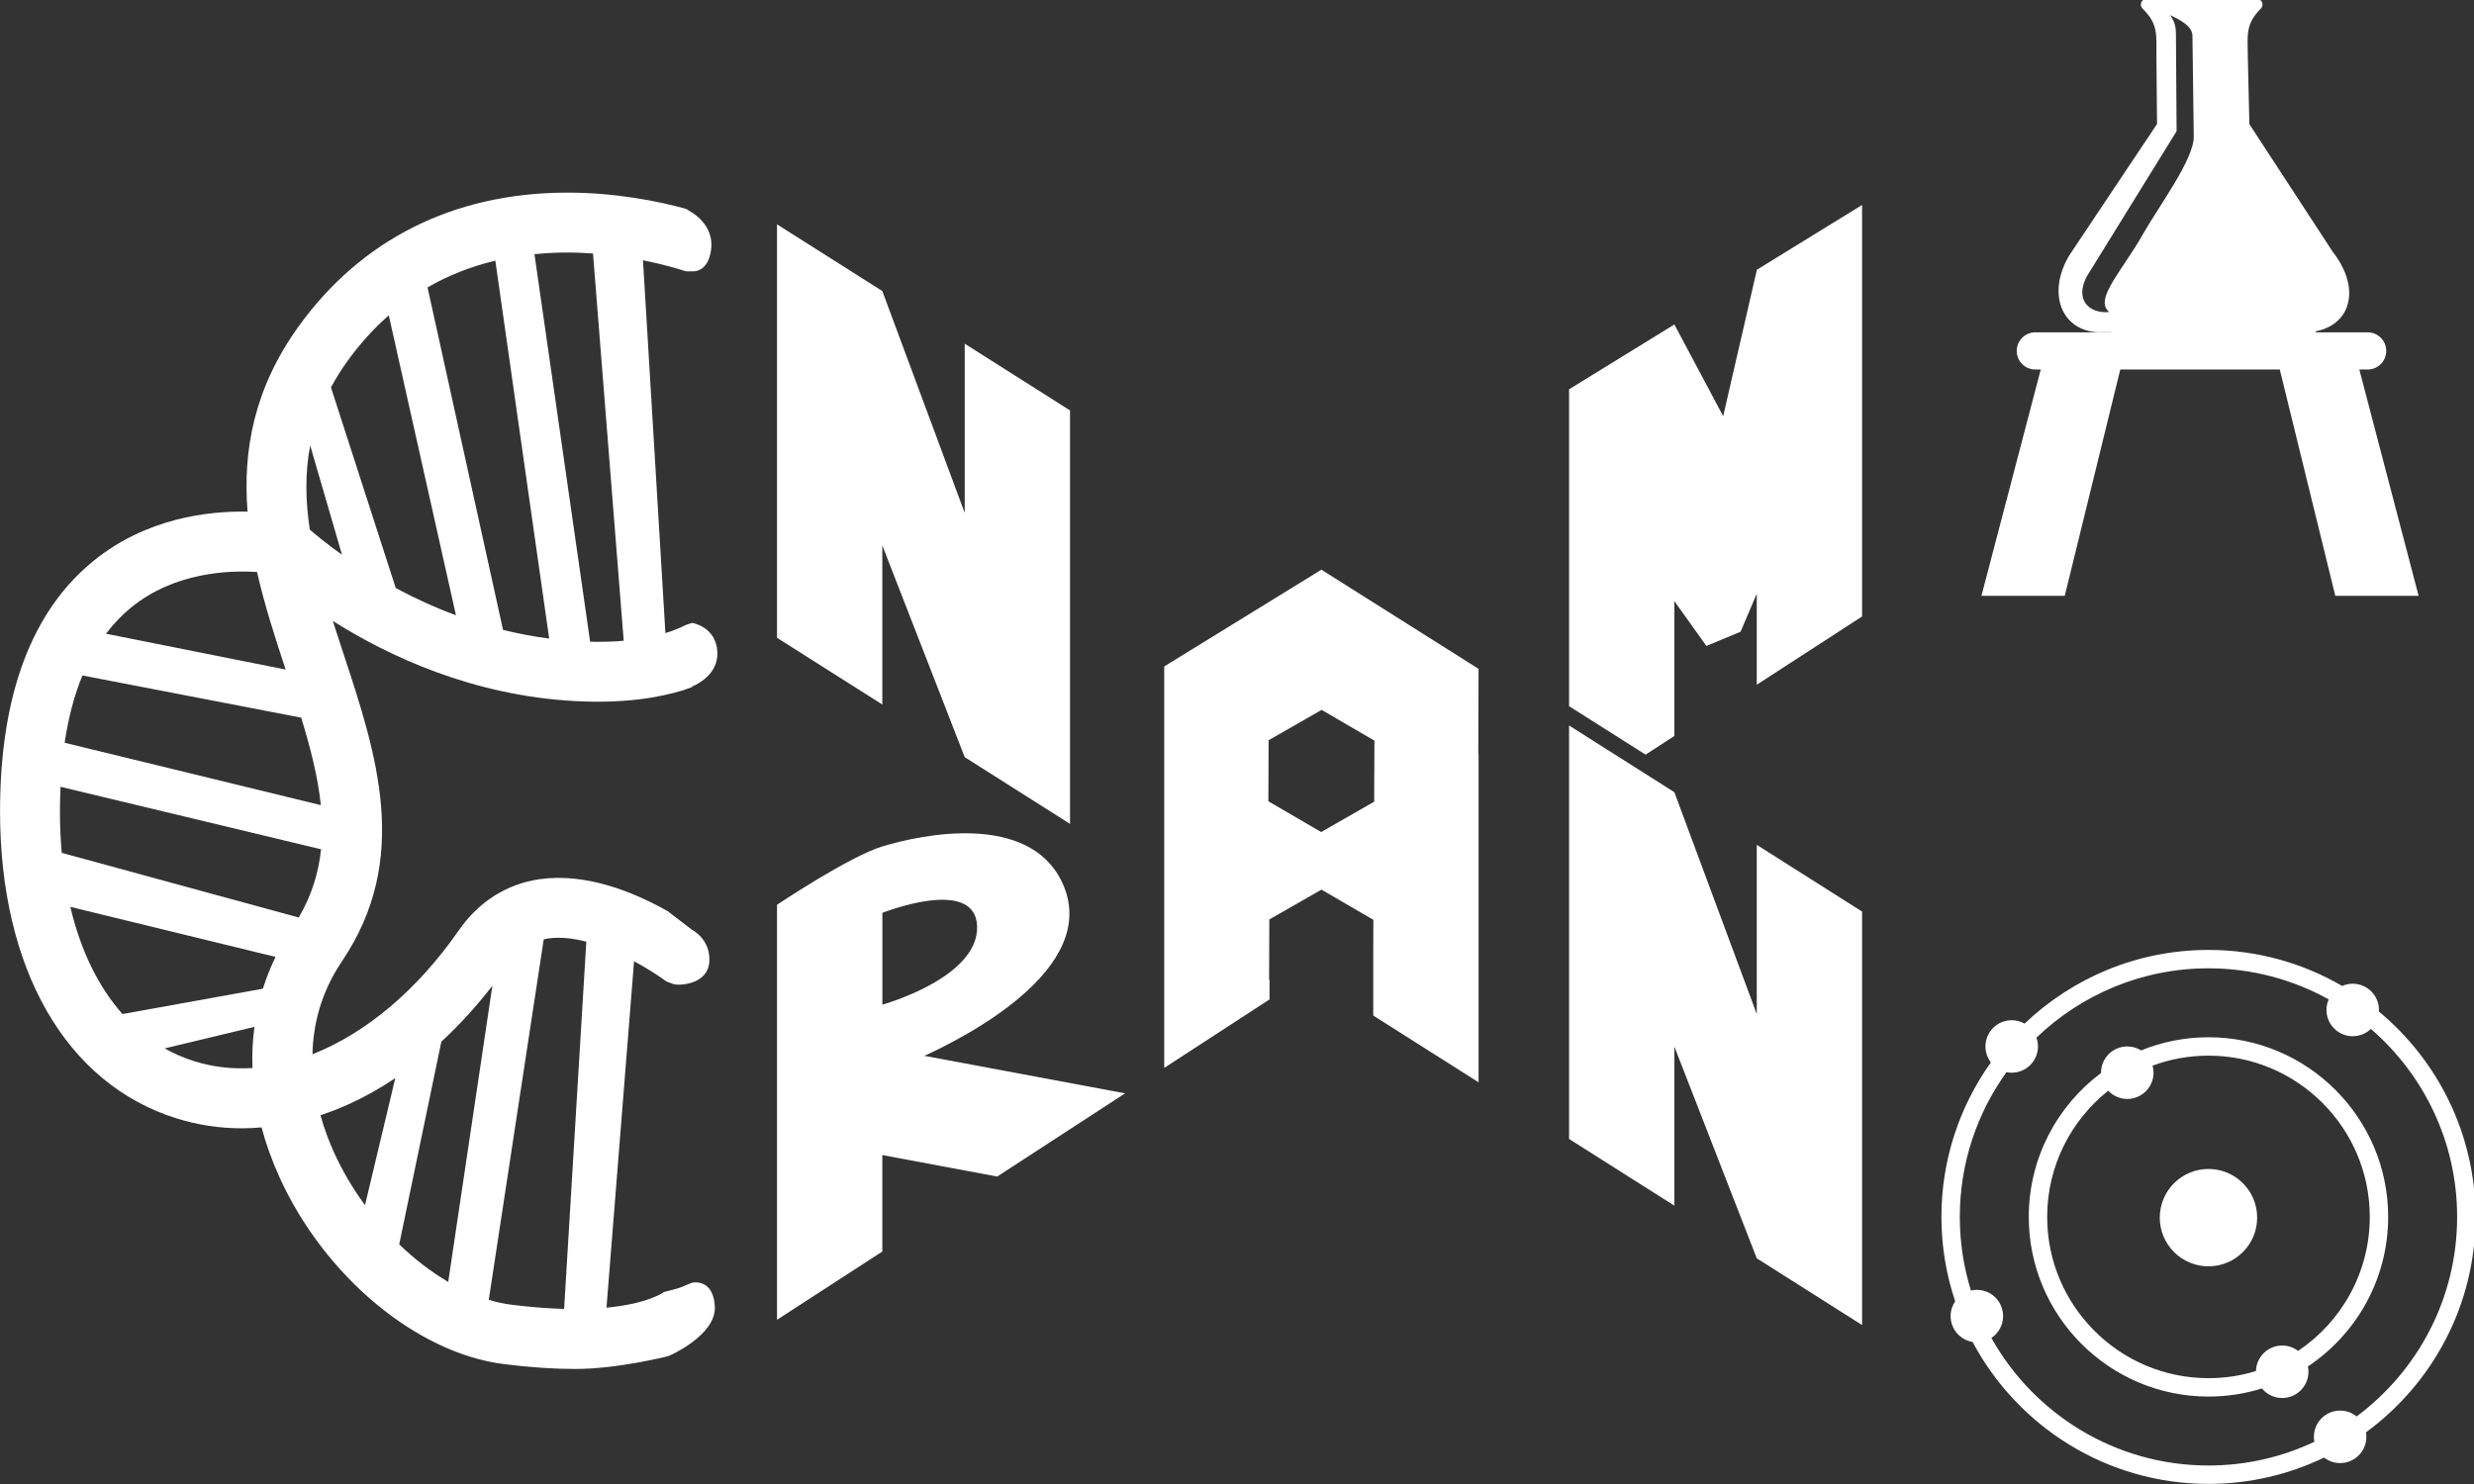<svg xmlns="http://www.w3.org/2000/svg" xmlns:inkscape="http://www.inkscape.org/namespaces/inkscape" xmlns:sodipodi="http://sodipodi.sourceforge.net/DTD/sodipodi-0.dtd" width="205.828mm" height="123.504mm" viewBox="0 0 205.828 123.504" version="1.1" id="svg5" inkscape:version="1.1.2 (b8e25be833, 2022-02-05)" sodipodi:docname="nanorama_logo_white.svg">
  <rect x="0" y="0" width="205.828" height="123.504" fill="#333333" stroke="none"/>
  <g inkscape:label="Lag 1" inkscape:groupmode="layer" id="layer1" transform="translate(-2.28,-6.818)">
    <g id="g830" inkscape:label="nanorama" transform="matrix(0.226,0,0,-0.226,-4.722,156.983)">
      <g id="g832" transform="translate(536.852,369.239)">
        <path d="m 0,0 -19.52,-11.167 -19.428,11.32 0.09,22.487 19.518,11.166 19.429,-11.32 z m 38.428,48.927 -57.859,36.51 -56.287,-34.66 -1.57,-0.966 V -98.02 l 38.765,25.224 v 7.237 l -0.161,0.094 0.088,22.112 19.194,10.982 19.106,-11.132 -0.044,-11.076 0.002,-10e-4 h 0.001 v -24.171 l 38.765,-24.568 V 17.697 l -0.097,0.062 z" style="fill:#ffffff;fill-opacity:1;fill-rule:nonzero;stroke:none" id="path834" />
      </g>
      <g id="g836" transform="translate(386.123,537.887)">
        <path d="m 0,0 v -62.31 l -30.337,81.698 -38.764,24.568 v -152.247 l 38.764,-24.567 v 58.571 L 0,-152.247 38.764,-176.814 v 152.246 z" style="fill:#ffffff;fill-opacity:1;fill-rule:nonzero;stroke:none" id="path838" />
      </g>
      <g id="g840" transform="translate(677.696,353.349)">
        <path d="m 0,0 v -62.311 l -30.336,81.699 -38.765,24.568 v -152.247 l 38.765,-24.567 v 58.571 L 0,-152.246 38.765,-176.814 v 152.246 z" style="fill:#ffffff;fill-opacity:1;fill-rule:nonzero;stroke:none" id="path842" />
      </g>
      <g id="g844" transform="translate(636.756,386.572)">
        <path d="M 0,0 10.604,6.874 V 56.525 L 22.392,40.022 34.98,45.253 40.94,59.271 V 52.43 50.874 25.744 l 38.765,25.13 v 127.651 0.028 23.841 L 40.985,178.553 H 40.94 v -0.196 L 28.574,124.635 10.604,158.394 -28.115,134.553 H -28.16 V 17.847 Z" style="fill:#ffffff;fill-opacity:1;fill-rule:nonzero;stroke:none" id="path846" />
      </g>
      <g id="g848">
        <g id="g850">
          <g id="g856" transform="translate(355.812,328.316)">
            <path d="M 0,0 C 0,0 34.159,13.565 34.868,-4.854 35.601,-23.921 0,-33.807 0,-33.807 Z m 15.463,-52.653 c 12.213,5.613 66.216,31.78 50.569,64.162 C 53.81,36.802 15.143,29.085 -0.026,24.451 -12.395,20.672 -38.79,2.964 -38.79,2.964 v -126.123 -1.556 -25.13 l 38.764,25.13 v 35.52 l 42.294,-7.908 47.082,30.635 z" style="fill:#ffffff;fill-opacity:1;fill-rule:nonzero;stroke:none" id="path858" />
          </g>
          <g id="g860" transform="translate(238.646,182.474)">
            <path d="m 0,0 c -5.674,0.155 -12.116,0.626 -19.449,1.55 -2.734,0.345 -5.505,0.957 -8.288,1.792 l 20.236,132.747 c 0.533,0.116 1.064,0.233 1.619,0.314 4.416,0.638 9.229,0.072 14.052,-1.182 z m -60.703,23.763 15.514,74.646 c 6.606,6.097 12.894,12.982 18.779,20.584 L -42.661,9.948 c -6.259,3.66 -12.365,8.346 -18.042,13.815 m -12.592,14.435 c -4.415,6.021 -8.287,12.534 -11.389,19.37 -1.707,3.761 -3.53,8.435 -5.004,13.752 3.471,1.15 6.938,2.493 10.393,4.053 5.843,2.64 11.57,5.866 17.148,9.605 z m -111.632,129.737 c -0.437,4.914 -0.673,9.994 -0.673,15.247 0,3.116 0.092,6.12 0.226,9.076 l 95.903,-23.013 c -0.888,-8.553 -3.417,-16.9 -8.216,-25.117 z m 74.041,-50.03 -51.686,-9.33 c -8.88,9.999 -15.41,23.398 -19.202,39.472 l 75.55,-18.429 c -1.854,-3.811 -3.41,-7.72 -4.662,-11.713 m -3.84,-29.203 c -7.319,-0.461 -14.515,0.343 -21.414,2.506 -3.833,1.201 -7.472,2.782 -10.911,4.717 l 33.051,7.933 c -0.667,-4.968 -0.92,-10.027 -0.726,-15.156 m -62.592,144.543 80.521,-15.529 c 3.43,-11.166 6.184,-21.863 7.243,-32.212 l -94.312,22.964 c 1.371,9.248 3.552,17.519 6.548,24.777 m 17.919,25.023 c 15.982,13.028 36.013,13.759 46.361,13.073 2.791,-12.337 6.712,-24.352 10.525,-35.918 l -66.129,13.194 c 2.753,3.636 5.827,6.866 9.243,9.651 m 65.923,59.671 11.705,-40.228 c -5.45,3.871 -9.478,7.182 -11.844,9.233 -1.578,10.418 -1.825,20.734 0.139,30.995 m 13.649,30.982 c 4.621,6.416 9.724,12.059 15.285,16.944 l 24.729,-110.459 c -8.138,3.026 -15.567,6.493 -22.166,10.038 l -23.843,73.865 c 1.721,3.205 3.688,6.409 5.995,9.612 m 54.505,37.068 19.827,-139.162 c -5.873,0.76 -11.545,1.849 -16.985,3.202 l -27.792,126.108 c 7.649,4.432 15.977,7.711 24.95,9.852 m 25.085,2.992 c 3.751,0.035 7.384,-0.102 10.872,-0.353 L 21.942,246.032 c -3.679,-0.319 -7.778,-0.471 -12.364,-0.367 l -20.495,142.708 c 3.482,0.343 7.031,0.567 10.68,0.608 M 47.109,9.659 C 45.467,8.98 43.224,8.055 42.656,7.828 41.739,7.462 36.771,6.225 36.725,6.213 36.681,6.178 36.672,6.172 36.721,6.212 36.64,6.146 31.142,1.937 15.599,0.45 l 10.152,127.576 c 4.741,-2.562 8.894,-5.256 11.891,-7.423 0,0 0.547,-0.301 2.59,-0.982 2.043,-0.681 12.623,-0.272 13.213,8.128 0.59,8.4 -6.336,11.826 -6.336,11.826 l -8.967,6.869 c -0.21,0.119 -0.42,0.239 -0.634,0.358 -12.289,6.849 -29.628,13.837 -46.471,11.432 -12.138,-1.732 -22.449,-8.255 -29.819,-18.861 -15.477,-22.273 -34.482,-37.987 -53.85,-45.595 0.241,10.928 3.116,22.747 10.857,34.225 25.462,37.754 12.791,76.161 0.538,113.303 -1.33,4.034 -2.651,8.043 -3.919,12.032 20.382,-12.896 51.46,-27.565 89.464,-29.539 17.389,-0.9 30.348,1.155 39.78,4.085 0.433,0.157 2.195,0.796 3.021,1.097 v 0.206 c 1.524,0.614 9.793,4.343 9.301,12.811 -0.542,9.324 -9.301,10.607 -9.301,10.607 l -0.417,-0.137 -1.866,-0.615 c -1.845,-0.958 -4.327,-2.028 -7.535,-3.007 l -8.256,137.283 c 7.261,-1.446 12.821,-3.097 15.791,-4.069 h 2.051 c 0,0 6.136,-0.988 7.256,8.12 1.12,9.102 -7.243,13.632 -7.255,13.638 l -2.052,1.306 v -0.041 c -10e-4,10e-4 -0.01,0.007 -0.01,0.007 -9.717,2.663 -25.392,5.948 -43.591,5.948 -0.299,0 -0.603,-0.001 -0.904,-0.004 -41.118,-0.245 -75.02,-17.268 -98.039,-49.227 -16.574,-23.011 -20.58,-45.994 -18.815,-68.236 -14.568,0.276 -37.217,-2.376 -56.574,-18.033 -22.919,-18.54 -34.54,-49.613 -34.54,-92.356 0,-58.03 24.267,-100.277 64.914,-113.013 7.834,-2.455 15.953,-3.676 24.218,-3.676 2.367,0 4.75,0.135 7.137,0.335 1.626,-6.094 3.83,-12.231 6.617,-18.371 16.546,-36.459 50.494,-64.741 82.556,-68.782 10.042,-1.266 18.811,-1.793 26.46,-1.793 15.206,0 33.387,4.561 33.387,4.561 l 1.183,0.374 c 0,0 17.163,7.447 16.663,18.027 -0.499,10.58 -8.379,8.815 -8.379,8.815" style="fill:#ffffff;fill-opacity:1;fill-rule:nonzero;stroke:none" id="path862" />
          </g>
          <g id="g864" transform="translate(876.97,167.005)">
            <path d="m 0,0 c -1.626,1.241 -3.652,1.988 -5.857,1.988 -5.247,0 -9.506,-4.183 -9.65,-9.394 -5.53,-1.708 -11.401,-2.63 -17.484,-2.63 -32.743,0 -59.381,26.638 -59.381,59.381 0,18.804 8.795,35.581 22.476,46.47 1.762,-1.864 4.251,-3.033 7.018,-3.033 5.335,0 9.663,4.327 9.663,9.664 0,0.902 -0.133,1.769 -0.362,2.596 6.416,2.38 13.35,3.684 20.586,3.684 32.742,0 59.382,-26.638 59.382,-59.381 C 26.391,28.801 15.901,10.664 0,0 m -32.991,115.496 c -8.77,0 -17.137,-1.73 -24.803,-4.843 -1.477,0.919 -3.217,1.458 -5.084,1.458 -5.339,0 -9.666,-4.327 -9.666,-9.665 0,-0.034 0.007,-0.069 0.007,-0.103 -16.141,-12.074 -26.606,-31.337 -26.606,-52.998 0,-36.476 29.676,-66.152 66.152,-66.152 6.848,0 13.456,1.046 19.675,2.988 1.771,-2.15 4.456,-3.522 7.459,-3.522 5.338,0 9.666,4.327 9.666,9.665 0,0.669 -0.07,1.322 -0.199,1.952 17.797,11.87 29.55,32.119 29.55,55.069 0,36.475 -29.676,66.151 -66.151,66.151" style="fill:#ffffff;fill-opacity:1;fill-rule:nonzero;stroke:none" id="path866" />
          </g>
          <g id="g868" transform="translate(898.52,142.883)">
            <path d="m 0,0 c -1.659,1.344 -3.771,2.152 -6.072,2.152 -5.336,0 -9.663,-4.328 -9.663,-9.665 0,-0.623 0.062,-1.231 0.174,-1.821 -11.834,-5.595 -25.045,-8.738 -38.981,-8.738 -34.304,0 -64.24,18.976 -79.916,46.97 2.602,1.733 4.32,4.69 4.32,8.05 0,5.337 -4.327,9.664 -9.666,9.664 -0.75,0 -1.477,-0.093 -2.178,-0.256 -2.664,8.571 -4.099,17.676 -4.099,27.111 0,19.872 6.385,38.272 17.184,53.295 0.621,-0.125 1.265,-0.194 1.923,-0.194 5.339,0 9.666,4.328 9.666,9.665 0,1.135 -0.207,2.221 -0.567,3.233 16.458,15.8 38.771,25.54 63.333,25.54 16.047,0 31.132,-4.163 44.26,-11.445 -0.527,-1.193 -0.822,-2.506 -0.822,-3.893 0,-5.338 4.327,-9.665 9.663,-9.665 2.596,0 4.949,1.03 6.684,2.694 C 24.669,125.899 36.998,101.104 36.998,73.467 36.998,43.412 22.436,16.7 0,0 m 43.768,73.467 c 0,30.378 -13.856,57.578 -35.573,75.626 0.011,0.191 0.03,0.38 0.03,0.575 0,5.337 -4.328,9.664 -9.666,9.664 -1.382,0 -2.695,-0.296 -3.883,-0.818 -14.488,8.416 -31.292,13.262 -49.218,13.262 -26.218,0 -50.052,-10.337 -67.696,-27.124 -1.401,0.79 -3.014,1.245 -4.736,1.245 -5.336,0 -9.663,-4.327 -9.663,-9.664 0,-2.21 0.751,-4.241 1.998,-5.87 -11.449,-16.072 -18.213,-35.703 -18.213,-56.896 0,-10.862 1.795,-21.303 5.064,-31.079 -1.059,-1.549 -1.678,-3.421 -1.678,-5.44 0,-4.803 3.507,-8.776 8.099,-9.527 16.539,-31.061 49.246,-52.264 86.825,-52.264 15.236,0 29.673,3.485 42.557,9.697 1.634,-1.269 3.684,-2.031 5.913,-2.031 5.338,0 9.666,4.327 9.666,9.664 0,0.566 -0.061,1.117 -0.153,1.657 24.426,17.904 40.327,46.786 40.327,79.323" style="fill:#ffffff;fill-opacity:1;fill-rule:nonzero;stroke:none" id="path870" />
          </g>
          <g id="g872" transform="translate(861.902,216.082)">
            <path d="m 0,0 c 0,-9.898 -8.024,-17.924 -17.924,-17.924 -9.899,0 -17.924,8.026 -17.924,17.924 0,9.899 8.025,17.924 17.924,17.924 C -8.024,17.924 0,9.899 0,0" style="fill:#ffffff;fill-opacity:1;fill-rule:nonzero;stroke:none" id="path874" />
          </g>
          <g id="g876" transform="translate(799.19,562.665)">
            <path d="M 0,0 33.052,53.465 32.81,88.947 c 0.023,2.431 -0.287,4.861 -2.188,7.29 4.163,-1.96 7.931,-4.053 8.262,-7.29 l 0.49,-37.426 C 39.481,43.114 26.426,25.739 20.683,15.582 12.864,1.757 2.521,-8.498 8.262,-13.123 1.071,-13.793 -4.628,-8.805 0,0 m 100.321,-34.283 h 3.059 c 3.778,0 6.845,3.064 6.845,6.845 0,3.781 -3.067,6.845 -6.845,6.845 H 84.342 l -0.148,0.376 c 5.744,1.05 10.013,4.436 11.635,9.25 1.943,5.769 0.205,13.037 -5.404,20.18 l -0.097,0.161 -30.479,46.69 -0.575,24.528 c 0,0.118 0.004,0.204 0,0.319 v 0.065 c -0.048,3.857 -0.263,6.892 0.192,9.498 0.474,2.699 1.572,5.097 4.641,8.218 0.578,0.591 0.733,1.475 0.414,2.24 -0.325,0.763 -1.057,1.253 -1.886,1.246 l -40.712,-0.031 c -0.824,-0.006 -1.573,-0.487 -1.887,-1.248 -0.313,-0.759 -0.13,-1.652 0.446,-2.239 3.124,-3.064 4.275,-5.462 4.796,-8.153 0.524,-2.693 0.319,-5.819 0.353,-9.882 L 25.856,56.126 -6.348,7.901 C -6.369,7.869 -6.391,7.838 -6.412,7.806 c -4.197,-6.997 -5.024,-14.155 -2.75,-19.668 2.259,-5.476 7.781,-9.035 14.87,-8.665 0.043,0 0.085,-0.003 0.13,0 l 3.185,-0.003 -0.037,-0.063 h -27.937 c -3.778,0 -6.844,-3.064 -6.844,-6.845 0,-3.781 3.066,-6.845 6.844,-6.845 h 1.993 l -21.833,-83.344 h 30.669 l 20.447,83.344 h 58.712 l 20.445,-83.344 h 30.669 z" style="fill:#ffffff;fill-opacity:1;fill-rule:nonzero;stroke:none" id="path878" />
          </g>
        </g>
      </g>
    </g>
  </g>
</svg>